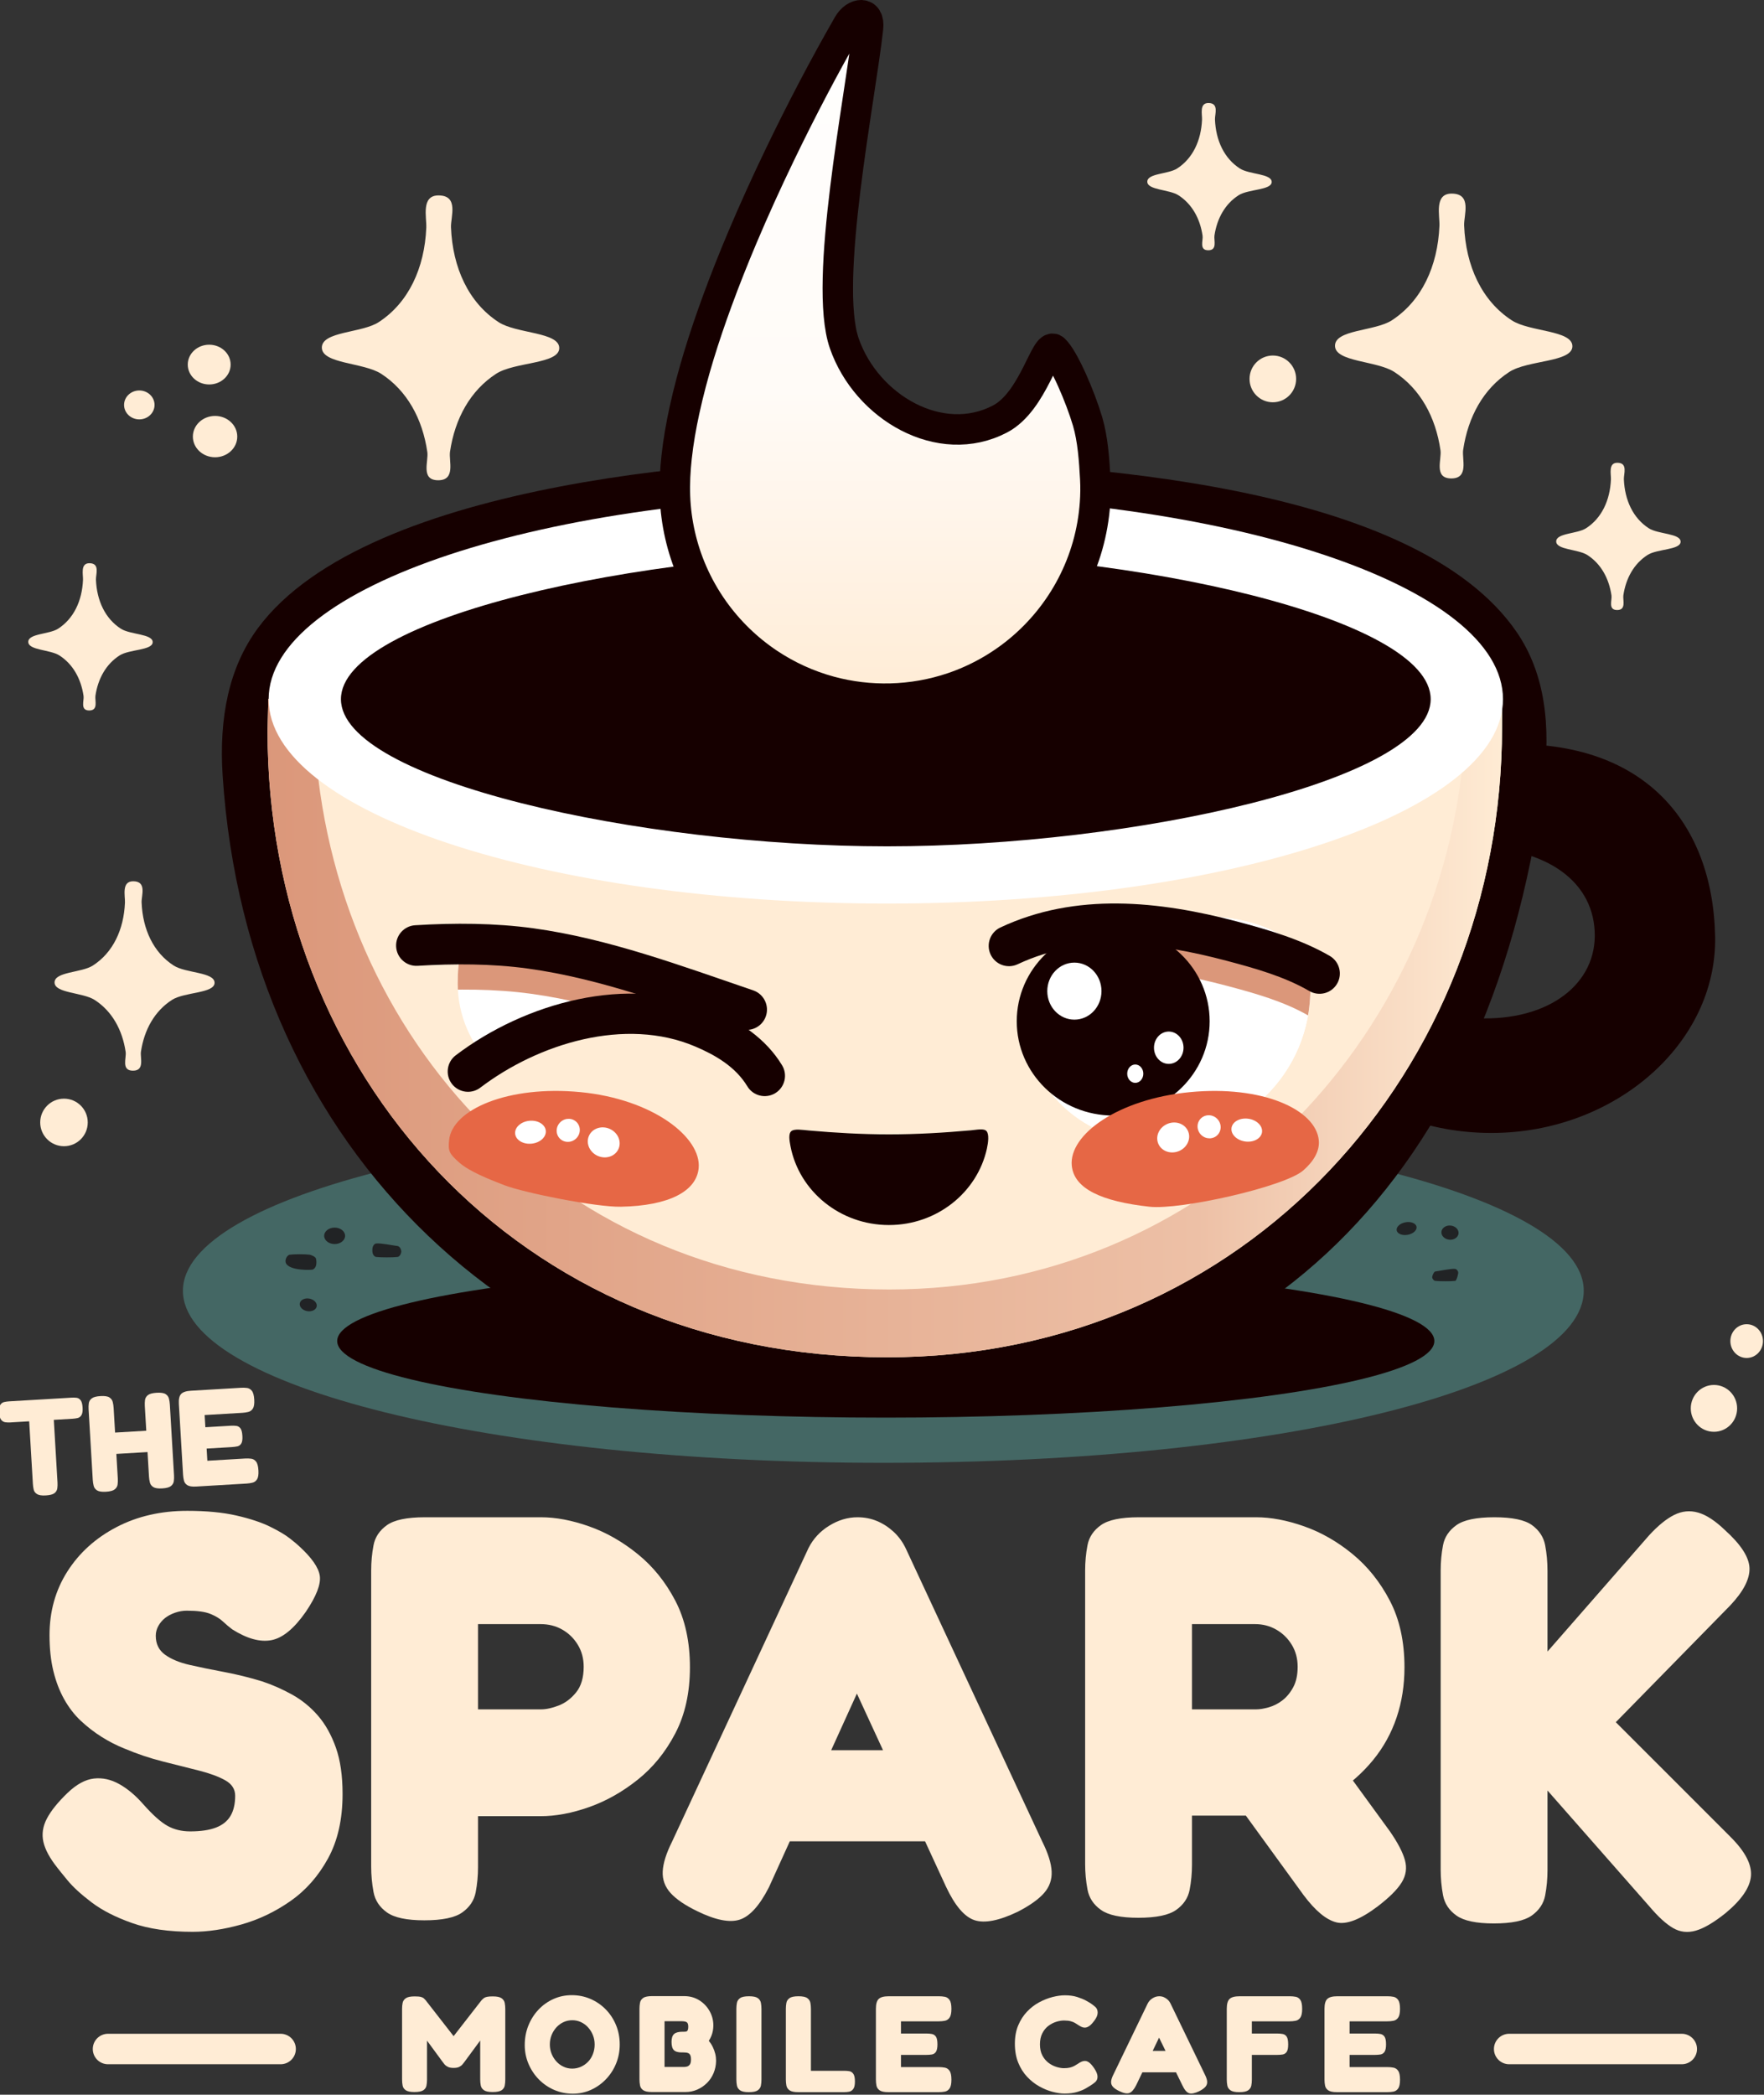 <?xml version="1.0" encoding="UTF-8" standalone="no"?>
<!DOCTYPE svg PUBLIC "-//W3C//DTD SVG 1.1//EN" "http://www.w3.org/Graphics/SVG/1.1/DTD/svg11.dtd">
<svg width="100%" height="100%" viewBox="0 0 695 825" version="1.1" xmlns="http://www.w3.org/2000/svg" xmlns:xlink="http://www.w3.org/1999/xlink" xml:space="preserve" xmlns:serif="http://www.serif.com/" style="fill-rule:evenodd;clip-rule:evenodd;stroke-linecap:round;stroke-linejoin:round;stroke-miterlimit:1.5;">
    <rect x="0" y="0" width="695" height="825" fill="#333333" stroke="none"/>
    <g transform="matrix(1,0,0,1,-163.997,-104.763)">
        <g>
            <g transform="matrix(1.287,0,0,2.478,-145.862,-957.627)">
                <path d="M511.176,606.521C629.518,606.521 725.596,618.778 725.596,633.874C725.596,648.971 634.646,661.227 511.176,661.227C390.454,661.227 296.757,648.971 296.757,633.874C296.757,618.778 392.835,606.521 511.176,606.521Z" style="fill:rgb(68,103,100);"/>
            </g>
            <path d="M288.472,600.396C288.252,599.738 286.686,599.022 285.999,598.923C284.281,598.678 279.88,598.678 278.161,598.923C277.474,599.022 276.936,599.748 276.688,600.396C274.898,605.087 285.281,605.061 286.999,604.815C287.686,604.717 288.252,604.001 288.472,603.342C288.718,602.606 288.718,601.133 288.472,600.396Z" style="fill:rgb(33,35,37);"/>
            <path d="M321.94,596.83C321.742,596.237 321.234,595.581 320.614,595.504C318.822,595.283 313.979,594.283 312.187,594.504C311.567,594.581 311.059,595.237 310.861,595.83C310.64,596.493 310.64,597.819 310.861,598.481C311.059,599.074 311.567,599.731 312.187,599.807C313.979,600.028 318.822,600.028 320.614,599.807C321.234,599.731 321.742,599.074 321.94,598.481C322.161,597.819 322.161,597.493 321.94,596.83Z" style="fill:rgb(33,35,37);"/>
            <path d="M738.497,605.699C738.322,605.172 737.87,604.586 737.319,604.521C735.649,604.324 731.15,605.324 729.481,605.521C728.929,605.586 728.106,607.467 728.303,608.056C728.478,608.583 728.929,609.169 729.481,609.234C731.15,609.431 735.649,609.431 737.319,609.234C737.87,609.169 738.694,606.288 738.497,605.699Z" style="fill:rgb(33,35,37);"/>
            <g transform="matrix(1.12,0,0,1.048,-35.995,-28.31)">
                <ellipse cx="296.279" cy="591.411" rx="3.682" ry="3.093" style="fill:rgb(33,35,37);"/>
            </g>
            <g transform="matrix(0.984,0.179,-0.179,0.984,115.058,-41.076)">
                <ellipse cx="285.673" cy="618.514" rx="3.388" ry="2.504" style="fill:rgb(33,35,37);"/>
            </g>
            <g transform="matrix(0.984,-0.18,0.18,0.984,-95.043,140.154)">
                <ellipse cx="719.023" cy="587.287" rx="3.977" ry="2.504" style="fill:rgb(33,35,37);"/>
            </g>
            <g transform="matrix(0.995,0.098,-0.098,0.995,61.279,-69.133)">
                <ellipse cx="735.52" cy="590.233" rx="3.388" ry="2.799" style="fill:rgb(33,35,37);"/>
            </g>
        </g>
        <g>
            <g transform="matrix(1.008,0,0,1.103,-2.283,-66.245)">
                <ellipse cx="511.176" cy="633.874" rx="214.419" ry="27.353" style="fill:rgb(22,0,0);"/>
            </g>
            <g transform="matrix(1.008,0,0,1.087,-2.421,-55.009)">
                <path d="M511.202,313.214C587.629,314.534 718.333,322.205 758.004,376.128C768.806,390.811 771.521,409.614 768.288,431.787C746.551,580.864 649.88,658.878 510.202,658.878C370.524,658.878 261.811,564.73 252.124,428.077C250.629,406.995 254.616,388.794 265.812,374.688C308.876,320.427 456.516,312.269 511.202,313.214Z" style="fill:rgb(22,0,0);"/>
            </g>
            <path d="M751.587,398.154C809.904,394.012 838.815,427.25 839.736,473.565C840.574,515.729 800.238,550.976 751.587,550.976C702.937,550.976 663.439,516.737 663.439,474.565C663.439,432.393 703.059,401.602 751.587,398.154ZM743.072,438.28C773.937,438.28 792.475,452.435 792.324,473.457C792.181,493.423 772.517,507.896 743.072,505.633C715.968,503.551 693.819,493.423 693.819,473.457C693.819,453.49 715.888,438.28 743.072,438.28Z" style="fill:rgb(22,0,0);"/>
        </g>
        <path d="M755.776,380.757C755.848,383.2 755.785,388.812 755.785,391.272C755.785,525.74 655.315,639.402 513.349,639.324C367.78,639.244 269.407,527.153 269.407,392.686C269.407,391.691 269.698,380.953 269.71,379.943C312.741,419.403 389.187,456.709 510.651,456.709C642.339,456.709 716.34,424.7 755.776,380.757Z" style="fill:rgb(255,236,213);"/>
        <g transform="matrix(6.16145e-17,-1.006,1.545,9.45792e-17,-350.913,1067.29)">
            <path d="M513.956,535.08C512.941,534.284 510.324,534.577 508.103,534.852C490.527,537.033 477.19,547.454 477.19,559.966C477.19,572.221 489.987,582.471 507.031,584.935C509.584,585.304 512.75,585.533 513.956,584.851C515.122,584.191 514.481,582.418 514.264,580.844C513.348,574.175 512.684,567.122 512.684,559.966C512.684,553.003 513.313,546.14 514.19,539.632C514.428,537.871 514.97,535.877 513.956,535.08Z" style="fill:rgb(22,0,0);"/>
        </g>
        <g>
            <g transform="matrix(1.015,0,0,1.259,-8.252,-144.903)">
                <path d="M565.849,511.659C565.849,484.865 677.784,470.041 678.35,506.895C678.772,534.389 651.156,555.168 617.665,555.442C589.107,555.676 565.849,537.518 565.849,511.659Z" style="fill:white;"/>
            </g>
            <g transform="matrix(1.015,0,0,1.259,-8.252,-144.903)">
                <path d="M565.849,511.659C565.849,484.865 677.784,470.041 678.35,506.895C678.772,534.389 651.156,555.168 617.665,555.442C589.107,555.676 565.849,537.518 565.849,511.659Z" style="fill:white;"/>
                <g>
                    <clipPath id="_clip1">
                        <path d="M565.849,511.659C565.849,484.865 677.784,470.041 678.35,506.895C678.772,534.389 651.156,555.168 617.665,555.442C589.107,555.676 565.849,537.518 565.849,511.659Z"/>
                    </clipPath>
                    <g clip-path="url(#_clip1)">
                        <g transform="matrix(0.985,0,0,0.794,8.131,130.952)">
                            <path d="M564.93,474.534C591.176,462.211 620.296,466.018 647.3,473.167C658.261,476.069 669.999,479.337 679.863,485.078C683.679,487.299 688.581,486.005 690.802,482.189C693.023,478.373 691.728,473.471 687.912,471.25C676.831,464.8 663.708,460.96 651.395,457.7C620.814,449.603 587.853,446.096 558.13,460.051C554.133,461.928 552.412,466.696 554.288,470.693C556.165,474.69 560.933,476.411 564.93,474.534Z" style="fill:rgb(219,151,122);"/>
                        </g>
                    </g>
                </g>
            </g>
            <g transform="matrix(1,0,0,1.037,2.357,-24.43)">
                <ellipse cx="600.231" cy="512.462" rx="38.003" ry="35.793" style="fill:rgb(22,0,0);"/>
            </g>
            <ellipse cx="587.296" cy="495.114" rx="10.679" ry="11.231" style="fill:white;"/>
            <g transform="matrix(0.545,0,0,0.567,304.399,236.674)">
                <ellipse cx="587.296" cy="495.114" rx="10.679" ry="11.231" style="fill:white;"/>
            </g>
            <g transform="matrix(0.297,0,0,0.322,436.855,368.2)">
                <ellipse cx="587.296" cy="495.114" rx="10.679" ry="11.231" style="fill:white;"/>
            </g>
            <g transform="matrix(1,0,0,1,0,10)">
                <path d="M564.93,474.534C591.176,462.211 620.296,466.018 647.3,473.167C658.261,476.069 669.999,479.337 679.863,485.078C683.679,487.299 688.581,486.005 690.802,482.189C693.023,478.373 691.728,473.471 687.912,471.25C676.831,464.8 663.708,460.96 651.395,457.7C620.814,449.603 587.853,446.096 558.13,460.051C554.133,461.928 552.412,466.696 554.288,470.693C556.165,474.69 560.933,476.411 564.93,474.534Z" style="fill:rgb(22,0,0);"/>
            </g>
        </g>
        <g id="Layer1">
            <path d="M357.907,524.603C349.491,516.108 344.336,504.694 344.336,492.151C344.336,482.043 345.696,476.116 351.759,469.2C352.696,469.824 353.732,470.333 354.852,470.701L443.742,492.916C444.111,493.037 444.483,493.141 444.854,493.227C444.661,501.424 442.266,509.112 438.208,515.78C428.972,512.288 417.874,510.251 405.942,510.251C386,510.251 368.389,515.94 357.907,524.603Z" style="fill:white;"/>
            <g>
                <clipPath id="_clip2">
                    <path d="M357.907,524.603C349.491,516.108 344.336,504.694 344.336,492.151C344.336,482.043 345.696,476.116 351.759,469.2C352.696,469.824 353.732,470.333 354.852,470.701L443.742,492.916C444.111,493.037 444.483,493.141 444.854,493.227C444.661,501.424 442.266,509.112 438.208,515.78C428.972,512.288 417.874,510.251 405.942,510.251C386,510.251 368.389,515.94 357.907,524.603Z"/>
                </clipPath>
                <g clip-path="url(#_clip2)">
                    <g transform="matrix(0.993,-0.122,0.122,0.993,-53.511,66.609)">
                        <path d="M328.017,471.782C342.338,472.651 357.126,474.48 371.016,478.16C398.875,485.54 425.208,499.391 451.028,511.892C455.002,513.816 459.79,512.152 461.715,508.178C463.639,504.204 461.974,499.415 458,497.491C431.269,484.55 403.955,470.334 375.114,462.693C360.211,458.745 344.351,456.744 328.987,455.811C324.579,455.544 320.784,458.904 320.517,463.312C320.249,467.719 323.61,471.514 328.017,471.782Z" style="fill:rgb(219,151,122);"/>
                    </g>
                </g>
            </g>
            <g transform="matrix(0.993,-0.122,0.122,0.993,-54.73,56.683)">
                <path d="M328.017,471.782C342.338,472.651 357.126,474.48 371.016,478.16C398.875,485.54 425.208,499.391 451.028,511.892C455.002,513.816 459.79,512.152 461.715,508.178C463.639,504.204 461.974,499.415 458,497.491C431.269,484.55 403.955,470.334 375.114,462.693C360.211,458.745 344.351,456.744 328.987,455.811C324.579,455.544 320.784,458.904 320.517,463.312C320.249,467.719 323.61,471.514 328.017,471.782Z" style="fill:rgb(22,0,0);"/>
            </g>
            <path d="M353.226,533.137C376.162,515.715 410.333,505.183 437.916,516.925C445.975,520.356 453.807,524.946 458.438,532.605C460.722,536.383 465.644,537.596 469.423,535.312C473.201,533.027 474.414,528.105 472.13,524.327C465.739,513.756 455.306,506.939 444.183,502.204C411.47,488.277 370.75,499.733 343.548,520.395C340.032,523.066 339.346,528.089 342.016,531.605C344.687,535.121 349.71,535.807 353.226,533.137Z" style="fill:rgb(22,0,0);"/>
        </g>
        <path d="M740.895,398.636C747.923,392.954 750.195,386.975 755.776,380.757C755.848,383.2 755.785,388.812 755.785,391.272C755.785,525.74 655.315,639.402 513.349,639.324C367.78,639.244 269.407,527.153 269.407,392.686C269.407,391.691 269.698,380.953 269.71,379.943C275.235,385.01 281.312,390.041 287.97,394.967C294.311,513.274 384.535,612.547 514.293,612.618C639.068,612.686 732.194,514.787 740.895,398.636Z" style="fill:url(#_Linear3);"/>
        <g transform="matrix(0.995,0.096,-0.1,1.046,58.45,-66.472)">
            <path d="M390.107,539.115C418.764,539.115 439.33,551.634 439.33,563.218C439.33,571.926 429.148,578.321 410.28,580.412C400.537,581.492 371.858,578.72 363.719,576.577C357.026,574.815 349.408,572.628 345.325,569.846C340.729,566.715 340.366,565.719 340.366,561.817C340.366,550.232 361.45,539.115 390.107,539.115Z" style="fill:rgb(230,103,69);"/>
        </g>
        <g transform="matrix(-0.995,0.096,0.1,1.046,967.074,-66.472)">
            <path d="M390.107,539.115C418.764,539.115 439.234,550.687 439.234,562.271C439.234,570.979 428.875,576.723 410.28,580.412C398.207,582.807 356.554,577.835 348.598,572.414C344.001,569.283 341.362,565.628 341.362,561.726C341.362,550.141 361.45,539.115 390.107,539.115Z" style="fill:rgb(230,103,69);"/>
        </g>
        <g transform="matrix(0.999,0.038,-0.038,0.999,20.738,-25.213)">
            <g transform="matrix(0.219,0.499,-0.519,0.228,755.537,148.737)">
                <ellipse cx="587.296" cy="495.114" rx="10.679" ry="11.231" style="fill:white;"/>
            </g>
            <g transform="matrix(-0.284,0.308,-0.303,-0.279,957.988,507.193)">
                <ellipse cx="587.296" cy="495.114" rx="10.679" ry="11.231" style="fill:white;"/>
            </g>
            <g transform="matrix(-0.007,-0.425,0.539,0.019,393.297,790.878)">
                <ellipse cx="587.296" cy="495.114" rx="10.679" ry="11.231" style="fill:white;"/>
            </g>
        </g>
        <g transform="matrix(-1,0,0,1,1029.05,0)">
            <g transform="matrix(0.219,0.499,-0.519,0.228,755.537,148.737)">
                <ellipse cx="587.296" cy="495.114" rx="10.679" ry="11.231" style="fill:white;"/>
            </g>
            <g transform="matrix(-0.284,0.308,-0.303,-0.279,957.988,507.193)">
                <ellipse cx="587.296" cy="495.114" rx="10.679" ry="11.231" style="fill:white;"/>
            </g>
            <g transform="matrix(-0.007,-0.425,0.539,0.019,393.297,790.878)">
                <ellipse cx="587.296" cy="495.114" rx="10.679" ry="11.231" style="fill:white;"/>
            </g>
        </g>
        <g transform="matrix(0.986,0,0,0.984,10.883,8.573)">
            <path d="M509.752,295.782C646.701,295.782 755.856,332.441 755.856,377.594C755.856,422.748 646.701,459.406 509.752,459.406C372.804,459.406 262.634,422.748 262.634,377.594C262.634,332.441 372.804,295.782 509.752,295.782ZM509.752,318.69C608.355,318.69 726.967,345.084 726.967,377.594C726.967,410.105 608.355,436.499 509.752,436.499C411.149,436.499 291.523,410.105 291.523,377.594C291.523,345.084 411.149,318.69 509.752,318.69Z" style="fill:white;"/>
        </g>
        <g>
            <path d="M336.754,181.729C344.919,181.729 341.52,190.229 341.682,194.294C342.315,210.242 348.63,223.969 360.46,231.652C367.507,236.228 384.338,235.486 384.338,241.846C384.338,248.207 366.78,247.225 359.46,251.978C349.313,258.568 343.224,269.604 341.296,282.674C340.764,286.282 343.649,293.912 336.639,293.912C329.629,293.912 332.88,286.401 332.366,282.845C330.467,269.7 324.368,258.597 314.177,251.978C307.267,247.491 290.802,248.096 290.802,241.663C290.802,235.231 306.541,235.962 313.177,231.652C324.972,223.992 331.285,210.324 331.95,194.436C332.122,190.327 329.818,181.729 336.754,181.729Z" style="fill:rgb(255,236,213);"/>
            <g transform="matrix(1,0,0,1,399.17,-0.719)">
                <path d="M336.754,181.729C344.919,181.729 341.52,190.229 341.682,194.294C342.315,210.242 348.63,223.969 360.46,231.652C367.507,236.228 384.338,235.486 384.338,241.846C384.338,248.207 366.78,247.225 359.46,251.978C349.313,258.568 343.224,269.604 341.296,282.674C340.764,286.282 343.649,293.912 336.639,293.912C329.629,293.912 332.88,286.401 332.366,282.845C330.467,269.7 324.368,258.597 314.177,251.978C307.267,247.491 290.802,248.096 290.802,241.663C290.802,235.231 306.541,235.962 313.177,231.652C324.972,223.992 331.285,210.324 331.95,194.436C332.122,190.327 329.818,181.729 336.754,181.729Z" style="fill:rgb(255,236,213);"/>
            </g>
            <g transform="matrix(0.524,0,0,0.517,624.748,193.07)">
                <path d="M336.754,181.729C344.919,181.729 341.52,190.229 341.682,194.294C342.315,210.242 348.63,223.969 360.46,231.652C367.507,236.228 384.338,235.486 384.338,241.846C384.338,248.207 366.78,247.225 359.46,251.978C349.313,258.568 343.224,269.604 341.296,282.674C340.764,286.282 343.649,293.912 336.639,293.912C329.629,293.912 332.88,286.401 332.366,282.845C330.467,269.7 324.368,258.597 314.177,251.978C307.267,247.491 290.802,248.096 290.802,241.663C290.802,235.231 306.541,235.962 313.177,231.652C324.972,223.992 331.285,210.324 331.95,194.436C332.122,190.327 329.818,181.729 336.754,181.729Z" style="fill:rgb(255,236,213);"/>
            </g>
            <g transform="matrix(0.524,0,0,0.517,463.642,51.383)">
                <path d="M336.754,181.729C344.919,181.729 341.52,190.229 341.682,194.294C342.315,210.242 348.63,223.969 360.46,231.652C367.507,236.228 384.338,235.486 384.338,241.846C384.338,248.207 366.78,247.225 359.46,251.978C349.313,258.568 343.224,269.604 341.296,282.674C340.764,286.282 343.649,293.912 336.639,293.912C329.629,293.912 332.88,286.401 332.366,282.845C330.467,269.7 324.368,258.597 314.177,251.978C307.267,247.491 290.802,248.096 290.802,241.663C290.802,235.231 306.541,235.962 313.177,231.652C324.972,223.992 331.285,210.324 331.95,194.436C332.122,190.327 329.818,181.729 336.754,181.729Z" style="fill:rgb(255,236,213);"/>
            </g>
            <g transform="matrix(0.524,0,0,0.517,22.757,232.628)">
                <path d="M336.754,181.729C344.919,181.729 341.52,190.229 341.682,194.294C342.315,210.242 348.63,223.969 360.46,231.652C367.507,236.228 384.338,235.486 384.338,241.846C384.338,248.207 366.78,247.225 359.46,251.978C349.313,258.568 343.224,269.604 341.296,282.674C340.764,286.282 343.649,293.912 336.639,293.912C329.629,293.912 332.88,286.401 332.366,282.845C330.467,269.7 324.368,258.597 314.177,251.978C307.267,247.491 290.802,248.096 290.802,241.663C290.802,235.231 306.541,235.962 313.177,231.652C324.972,223.992 331.285,210.324 331.95,194.436C332.122,190.327 329.818,181.729 336.754,181.729Z" style="fill:rgb(255,236,213);"/>
            </g>
            <g transform="matrix(0.674,0,0,0.665,-10.508,330.996)">
                <path d="M336.754,181.729C344.919,181.729 341.52,190.229 341.682,194.294C342.315,210.242 348.63,223.969 360.46,231.652C367.507,236.228 384.338,235.486 384.338,241.846C384.338,248.207 366.78,247.225 359.46,251.978C349.313,258.568 343.224,269.604 341.296,282.674C340.764,286.282 343.649,293.912 336.639,293.912C329.629,293.912 332.88,286.401 332.366,282.845C330.467,269.7 324.368,258.597 314.177,251.978C307.267,247.491 290.802,248.096 290.802,241.663C290.802,235.231 306.541,235.962 313.177,231.652C324.972,223.992 331.285,210.324 331.95,194.436C332.122,190.327 329.818,181.729 336.754,181.729Z" style="fill:rgb(255,236,213);"/>
            </g>
            <circle cx="189.205" cy="546.829" r="9.365" style="fill:rgb(255,236,213);"/>
            <g transform="matrix(0.902,0,0,0.836,75.757,-208.794)">
                <circle cx="189.205" cy="546.829" r="9.365" style="fill:rgb(255,236,213);"/>
            </g>
            <g transform="matrix(0.934,0,0,0.869,72.013,-198.481)">
                <circle cx="189.205" cy="546.829" r="9.365" style="fill:rgb(255,236,213);"/>
            </g>
            <g transform="matrix(0.641,0,0,0.608,97.602,-68.231)">
                <circle cx="189.205" cy="546.829" r="9.365" style="fill:rgb(255,236,213);"/>
            </g>
            <g transform="matrix(0.98,0,0,0.983,480.06,-283.539)">
                <circle cx="189.205" cy="546.829" r="9.365" style="fill:rgb(255,236,213);"/>
            </g>
            <g transform="matrix(0.975,0,0,0.985,654.803,120.817)">
                <circle cx="189.205" cy="546.829" r="9.365" style="fill:rgb(255,236,213);"/>
            </g>
            <g transform="matrix(0.686,0,0,0.71,722.373,244.696)">
                <circle cx="189.205" cy="546.829" r="9.365" style="fill:rgb(255,236,213);"/>
            </g>
        </g>
        <g transform="matrix(1,0,0,1,0.748,-16.463)">
            <path d="M591.743,287.181C588.945,277.725 582.49,262.523 578.583,258.862C575.221,255.71 570.544,279.247 557.303,286.211C533.729,298.61 504.62,281.611 495.884,256.449C487.494,232.281 502.243,159.716 505.244,132.237C505.992,125.392 500.147,126.163 497.418,130.925C487.847,147.623 478.913,164.695 470.557,182.032C465.358,192.817 460.393,203.718 455.734,214.748C452.261,222.969 448.958,231.264 445.887,239.644C440.699,253.797 436.097,268.222 432.891,282.963C431.57,289.032 430.494,295.162 429.824,301.339C429.27,306.445 428.986,311.593 429.181,316.729C429.574,327.038 431.899,337.249 436.037,346.701C438.314,351.902 441.129,356.865 444.42,361.491C450.289,369.742 457.666,376.903 466.089,382.522C473.501,387.466 481.707,391.204 490.307,393.534C498.059,395.633 506.11,396.583 514.138,396.379C522.44,396.169 530.703,394.713 538.57,392.049C548.075,388.829 556.967,383.859 564.706,377.471C573.294,370.382 580.437,361.57 585.576,351.69C588.144,346.754 590.211,341.558 591.733,336.205C593.293,330.716 594.278,325.066 594.676,319.374C594.897,316.21 594.951,313.03 594.776,309.862C594.37,302.504 593.83,294.234 591.743,287.181Z" style="fill:url(#_Linear4);stroke:rgb(22,0,0);stroke-width:12px;"/>
        </g>
    </g>
    <g transform="matrix(1,0,0,1,-163.997,-104.763)">
        <g transform="matrix(1,0,0,1,0,10)">
            <g transform="matrix(5.588,0,-1.00057e-16,0.665,-815.581,410.308)">
                <path d="M204.519,764.497C204.236,764.497 204.033,764.146 203.91,763.442C203.788,762.739 203.714,761.82 203.688,760.683C203.662,759.547 203.649,758.33 203.649,757.032L203.649,715.16C203.649,713.97 203.662,712.821 203.688,711.712C203.714,710.603 203.788,709.683 203.91,708.953C204.033,708.222 204.242,707.857 204.538,707.857C204.738,707.857 204.885,707.965 204.978,708.182C205.071,708.398 205.139,708.669 205.181,708.993C205.223,709.318 205.266,709.697 205.311,710.129L207.312,731.714L207.254,731.714L209.245,710.21C209.309,709.615 209.369,709.156 209.423,708.831C209.478,708.506 209.552,708.263 209.646,708.101C209.739,707.938 209.873,707.857 210.047,707.857C210.337,707.857 210.543,708.222 210.665,708.953C210.788,709.683 210.862,710.616 210.887,711.752C210.913,712.888 210.926,714.078 210.926,715.323L210.926,757.194C210.926,758.384 210.913,759.547 210.887,760.683C210.862,761.82 210.788,762.739 210.665,763.442C210.543,764.146 210.333,764.497 210.037,764.497C209.747,764.497 209.541,764.132 209.419,763.402C209.296,762.672 209.222,761.725 209.196,760.562C209.17,759.399 209.158,758.222 209.158,757.032L209.158,733.986L208.027,746.889C208.001,747.159 207.963,747.565 207.911,748.106C207.859,748.647 207.785,749.134 207.689,749.566C207.592,749.999 207.457,750.216 207.283,750.216C207.109,750.216 206.972,749.999 206.872,749.566C206.772,749.134 206.697,748.66 206.645,748.146C206.593,747.632 206.555,747.213 206.529,746.889L205.408,734.067L205.408,757.194C205.408,758.384 205.395,759.547 205.369,760.683C205.344,761.82 205.27,762.739 205.147,763.442C205.025,764.146 204.815,764.497 204.519,764.497Z" style="fill:rgb(255,236,213);fill-rule:nonzero;"/>
                <path d="M215.69,765.471C215.22,765.471 214.78,764.727 214.371,763.24C213.962,761.752 213.603,759.683 213.294,757.032C212.984,754.381 212.741,751.311 212.564,747.822C212.387,744.332 212.298,740.613 212.298,736.664C212.298,732.553 212.384,728.712 212.554,725.141C212.725,721.571 212.962,718.433 213.265,715.728C213.567,713.024 213.92,710.914 214.323,709.399C214.726,707.884 215.156,707.127 215.613,707.127C216.083,707.127 216.523,707.871 216.932,709.358C217.341,710.846 217.7,712.915 218.01,715.566C218.319,718.217 218.56,721.314 218.734,724.857C218.908,728.401 218.995,732.228 218.995,736.34C218.995,740.343 218.91,744.103 218.739,747.619C218.568,751.135 218.33,754.232 218.024,756.91C217.718,759.588 217.367,761.684 216.971,763.199C216.575,764.714 216.148,765.471 215.69,765.471ZM215.642,750.621C215.861,750.621 216.067,750.256 216.26,749.526C216.454,748.796 216.623,747.795 216.768,746.523C216.913,745.252 217.026,743.737 217.106,741.979C217.187,740.221 217.227,738.341 217.227,736.34C217.227,734.338 217.185,732.472 217.101,730.74C217.017,729.009 216.903,727.481 216.758,726.156C216.613,724.83 216.446,723.802 216.256,723.072C216.066,722.342 215.864,721.977 215.652,721.977C215.433,721.977 215.228,722.342 215.038,723.072C214.848,723.802 214.68,724.83 214.535,726.156C214.391,727.481 214.276,729.009 214.192,730.74C214.109,732.472 214.067,734.338 214.067,736.34C214.067,738.287 214.109,740.126 214.192,741.858C214.276,743.589 214.391,745.117 214.535,746.442C214.68,747.768 214.848,748.796 215.038,749.526C215.228,750.256 215.429,750.621 215.642,750.621Z" style="fill:rgb(255,236,213);fill-rule:nonzero;"/>
                <path d="M221.266,764.497C220.976,764.497 220.77,764.132 220.648,763.402C220.525,762.672 220.451,761.725 220.426,760.562C220.4,759.399 220.387,758.195 220.387,756.951L220.387,715.079C220.387,713.889 220.4,712.726 220.426,711.59C220.451,710.454 220.525,709.521 220.648,708.79C220.77,708.06 220.98,707.695 221.276,707.695L223.537,707.695C223.93,707.695 224.281,708.493 224.591,710.089C224.9,711.685 225.145,713.808 225.325,716.459C225.505,719.109 225.596,721.977 225.596,725.06C225.596,726.088 225.584,727.129 225.562,728.184C225.539,729.239 225.504,730.267 225.456,731.268C225.407,732.269 225.348,733.229 225.277,734.149C225.386,735.285 225.48,736.515 225.557,737.841C225.634,739.166 225.692,740.519 225.731,741.898C225.77,743.278 225.789,744.671 225.789,746.077C225.782,748.674 225.723,751.095 225.61,753.34C225.497,755.585 225.341,757.532 225.141,759.182C224.942,760.832 224.713,762.131 224.455,763.077C224.198,764.024 223.924,764.497 223.634,764.497L221.266,764.497ZM222.155,749.648L223.537,749.648C223.582,749.648 223.644,749.58 223.721,749.445C223.798,749.309 223.867,748.931 223.929,748.309C223.99,747.687 224.02,746.645 224.02,745.185C224.02,744.427 224.012,743.792 223.996,743.278C223.98,742.764 223.956,742.358 223.924,742.06C223.892,741.763 223.855,741.546 223.813,741.411C223.771,741.276 223.722,741.181 223.668,741.127C223.613,741.073 223.553,741.046 223.489,741.046L223.363,741.046C223.106,741.046 222.922,740.586 222.812,739.667C222.703,738.747 222.648,737.124 222.648,734.798C222.648,732.58 222.708,731.024 222.827,730.132C222.946,729.239 223.141,728.793 223.412,728.793L223.528,728.793C223.579,728.793 223.624,728.766 223.663,728.712C223.702,728.658 223.732,728.522 223.755,728.306C223.777,728.09 223.795,727.779 223.808,727.373C223.821,726.967 223.827,726.413 223.827,725.709C223.827,724.465 223.793,723.627 223.726,723.194C223.658,722.761 223.524,722.545 223.325,722.545L222.155,722.545L222.155,749.648Z" style="fill:rgb(255,236,213);fill-rule:nonzero;"/>
                <path d="M228.099,764.578C227.809,764.578 227.602,764.213 227.48,763.483C227.358,762.753 227.284,761.806 227.258,760.643C227.232,759.48 227.219,758.303 227.219,757.113L227.219,715.16C227.219,713.97 227.232,712.807 227.258,711.671C227.284,710.535 227.358,709.602 227.48,708.872C227.602,708.141 227.812,707.776 228.108,707.776C228.405,707.776 228.612,708.141 228.732,708.872C228.851,709.602 228.923,710.535 228.949,711.671C228.975,712.807 228.988,713.997 228.988,715.242L228.988,757.194C228.988,758.384 228.975,759.547 228.949,760.683C228.923,761.82 228.849,762.753 228.727,763.483C228.604,764.213 228.395,764.578 228.099,764.578Z" style="fill:rgb(255,236,213);fill-rule:nonzero;"/>
                <path d="M231.587,764.578C231.297,764.578 231.091,764.213 230.969,763.483C230.846,762.753 230.772,761.806 230.746,760.643C230.721,759.48 230.708,758.303 230.708,757.113L230.708,715.16C230.708,713.97 230.721,712.807 230.746,711.671C230.772,710.535 230.846,709.602 230.969,708.872C231.091,708.141 231.3,707.776 231.597,707.776C231.893,707.776 232.101,708.141 232.22,708.872C232.339,709.602 232.412,710.535 232.438,711.671C232.463,712.807 232.476,713.997 232.476,715.242L232.476,751.92L234.834,751.92C234.957,751.92 235.074,752.001 235.187,752.163C235.3,752.325 235.393,752.853 235.467,753.745C235.541,754.638 235.578,756.139 235.578,758.249C235.578,760.305 235.54,761.779 235.462,762.672C235.385,763.564 235.29,764.105 235.177,764.294C235.064,764.484 234.947,764.578 234.824,764.578L231.587,764.578Z" style="fill:rgb(255,236,213);fill-rule:nonzero;"/>
                <path d="M237.936,764.578C237.646,764.578 237.44,764.213 237.318,763.483C237.195,762.753 237.121,761.806 237.095,760.643C237.07,759.48 237.057,758.303 237.057,757.113L237.057,715.16C237.057,712.347 237.123,710.413 237.255,709.358C237.387,708.304 237.624,707.776 237.965,707.776L241.502,707.776C241.65,707.776 241.79,707.884 241.923,708.101C242.055,708.317 242.164,708.939 242.251,709.967C242.338,710.995 242.382,712.753 242.382,715.242C242.382,717.676 242.338,719.407 242.251,720.435C242.164,721.463 242.053,722.085 241.918,722.301C241.782,722.518 241.641,722.626 241.492,722.626L238.825,722.626L238.825,729.848L240.613,729.848C240.761,729.848 240.893,729.943 241.009,730.132C241.125,730.321 241.219,730.849 241.29,731.714C241.36,732.58 241.396,734.095 241.396,736.258C241.396,738.314 241.36,739.788 241.29,740.681C241.219,741.574 241.122,742.101 241,742.263C240.877,742.426 240.742,742.507 240.594,742.507L238.825,742.507L238.825,749.729L241.502,749.729C241.65,749.729 241.79,749.837 241.923,750.053C242.055,750.27 242.164,750.892 242.251,751.92C242.338,752.948 242.382,754.706 242.382,757.194C242.382,759.629 242.338,761.36 242.251,762.388C242.164,763.415 242.053,764.038 241.918,764.254C241.782,764.47 241.641,764.578 241.492,764.578L237.936,764.578Z" style="fill:rgb(255,236,213);fill-rule:nonzero;"/>
                <path d="M250.354,765.39C250.103,765.39 249.823,765.052 249.513,764.376C249.204,763.699 248.893,762.631 248.581,761.17C248.268,759.71 247.982,757.816 247.721,755.49C247.46,753.164 247.25,750.378 247.093,747.132C246.935,743.886 246.856,740.126 246.856,735.853C246.856,731.741 246.935,728.117 247.093,724.979C247.25,721.841 247.458,719.137 247.716,716.864C247.974,714.592 248.259,712.753 248.571,711.346C248.884,709.94 249.198,708.899 249.513,708.222C249.829,707.546 250.119,707.208 250.383,707.208C250.712,707.208 251.002,707.546 251.253,708.222C251.504,708.899 251.709,709.602 251.867,710.332C252.024,711.062 252.123,711.536 252.161,711.752C252.29,712.455 252.411,713.226 252.524,714.065C252.636,714.903 252.693,716.026 252.693,717.432C252.693,718.136 252.675,718.866 252.64,719.623C252.604,720.381 252.551,721.165 252.48,721.977C252.351,723.491 252.231,724.6 252.118,725.304C252.005,726.007 251.894,726.359 251.784,726.359C251.701,726.359 251.62,726.196 251.543,725.872C251.465,725.547 251.372,725.087 251.263,724.492C251.217,724.222 251.159,723.911 251.089,723.559C251.018,723.207 250.921,722.883 250.799,722.585C250.676,722.288 250.515,722.139 250.315,722.139C250.148,722.139 249.966,722.396 249.769,722.91C249.573,723.424 249.388,724.235 249.214,725.344C249.04,726.453 248.898,727.914 248.789,729.726C248.679,731.538 248.624,733.716 248.624,736.258C248.624,738.855 248.681,741.046 248.793,742.831C248.906,744.616 249.05,746.064 249.223,747.173C249.397,748.282 249.583,749.093 249.779,749.607C249.976,750.121 250.154,750.378 250.315,750.378C250.483,750.378 250.625,750.256 250.741,750.013C250.857,749.769 250.961,749.431 251.055,748.998C251.148,748.566 251.234,748.133 251.311,747.7C251.382,747.267 251.459,746.889 251.543,746.564C251.627,746.239 251.71,746.077 251.794,746.077C251.904,746.077 252.013,746.456 252.123,747.213C252.232,747.971 252.348,749.134 252.47,750.702C252.541,751.622 252.595,752.474 252.63,753.259C252.665,754.043 252.683,754.76 252.683,755.409C252.683,756.761 252.627,757.843 252.514,758.655C252.401,759.466 252.28,760.197 252.152,760.846C252.106,761.062 252.01,761.549 251.862,762.306C251.713,763.064 251.514,763.767 251.263,764.416C251.011,765.065 250.708,765.39 250.354,765.39Z" style="fill:rgb(255,236,213);fill-rule:nonzero;"/>
                <path d="M260.259,754.273C260.356,755.896 260.408,757.275 260.414,758.411C260.421,759.547 260.379,760.548 260.288,761.414C260.198,762.279 260.053,763.145 259.854,764.01C259.544,765.255 259.306,765.647 259.138,765.187C258.971,764.727 258.813,763.172 258.665,760.521L257.022,732.282L255.399,760.602C255.244,763.145 255.083,764.646 254.915,765.106C254.748,765.566 254.513,765.174 254.21,763.929C254.01,763.118 253.864,762.279 253.77,761.414C253.677,760.548 253.633,759.547 253.64,758.411C253.646,757.275 253.698,755.896 253.794,754.273L256.22,712.077C256.297,710.778 256.412,709.737 256.563,708.953C256.714,708.168 256.871,707.776 257.032,707.776C257.148,707.776 257.256,707.952 257.356,708.304C257.455,708.655 257.547,709.156 257.631,709.805C257.715,710.454 257.782,711.238 257.834,712.158L260.259,754.273ZM255.495,752.812L256.23,740.153L257.824,740.153L258.559,752.812L255.495,752.812Z" style="fill:rgb(255,236,213);fill-rule:nonzero;"/>
                <path d="M262.675,764.578C262.385,764.578 262.179,764.213 262.057,763.483C261.935,762.753 261.86,761.806 261.835,760.643C261.809,759.48 261.796,758.303 261.796,757.113L261.796,715.16C261.796,712.347 261.862,710.413 261.994,709.358C262.126,708.304 262.363,707.776 262.704,707.776L266.241,707.776C266.389,707.776 266.53,707.884 266.662,708.101C266.794,708.317 266.902,708.939 266.985,709.967C267.069,710.995 267.111,712.753 267.111,715.242C267.111,717.676 267.068,719.407 266.981,720.435C266.894,721.463 266.782,722.085 266.647,722.301C266.512,722.518 266.37,722.626 266.222,722.626L263.564,722.626L263.564,729.848L265.343,729.848C265.491,729.848 265.624,729.943 265.744,730.132C265.863,730.321 265.956,730.862 266.024,731.755C266.092,732.647 266.125,734.176 266.125,736.34C266.125,738.395 266.09,739.856 266.019,740.721C265.948,741.587 265.853,742.101 265.734,742.263C265.615,742.426 265.481,742.507 265.333,742.507L263.564,742.507L263.564,757.194C263.564,758.384 263.552,759.547 263.526,760.683C263.5,761.82 263.426,762.753 263.304,763.483C263.181,764.213 262.972,764.578 262.675,764.578Z" style="fill:rgb(255,236,213);fill-rule:nonzero;"/>
                <path d="M269.566,764.578C269.276,764.578 269.07,764.213 268.947,763.483C268.825,762.753 268.751,761.806 268.725,760.643C268.699,759.48 268.686,758.303 268.686,757.113L268.686,715.16C268.686,712.347 268.752,710.413 268.884,709.358C269.016,708.304 269.253,707.776 269.595,707.776L273.132,707.776C273.28,707.776 273.42,707.884 273.552,708.101C273.684,708.317 273.794,708.939 273.881,709.967C273.967,710.995 274.011,712.753 274.011,715.242C274.011,717.676 273.967,719.407 273.881,720.435C273.794,721.463 273.682,722.085 273.547,722.301C273.412,722.518 273.27,722.626 273.122,722.626L270.455,722.626L270.455,729.848L272.242,729.848C272.391,729.848 272.523,729.943 272.639,730.132C272.755,730.321 272.848,730.849 272.919,731.714C272.99,732.58 273.025,734.095 273.025,736.258C273.025,738.314 272.99,739.788 272.919,740.681C272.848,741.574 272.751,742.101 272.629,742.263C272.507,742.426 272.371,742.507 272.223,742.507L270.455,742.507L270.455,749.729L273.132,749.729C273.28,749.729 273.42,749.837 273.552,750.053C273.684,750.27 273.794,750.892 273.881,751.92C273.967,752.948 274.011,754.706 274.011,757.194C274.011,759.629 273.967,761.36 273.881,762.388C273.794,763.415 273.682,764.038 273.547,764.254C273.412,764.47 273.27,764.578 273.122,764.578L269.566,764.578Z" style="fill:rgb(255,236,213);fill-rule:nonzero;"/>
            </g>
            <g transform="matrix(0.978,0,0,0.535,-9.527,413.376)">
                <path d="M296.615,912.855C296.615,906.663 293.865,901.637 290.479,901.637L220.939,901.637C217.552,901.637 214.803,906.663 214.803,912.855C214.803,919.046 217.552,924.072 220.939,924.072L290.479,924.072C293.865,924.072 296.615,919.046 296.615,912.855Z" style="fill:rgb(255,236,213);"/>
            </g>
            <g transform="matrix(0.978,0,0,0.535,542.516,413.376)">
                <path d="M296.615,912.855C296.615,906.663 293.865,901.637 290.479,901.637L220.939,901.637C217.552,901.637 214.803,906.663 214.803,912.855C214.803,919.046 217.552,924.072 220.939,924.072L290.479,924.072C293.865,924.072 296.615,919.046 296.615,912.855Z" style="fill:rgb(255,236,213);"/>
            </g>
        </g>
        <g>
            <g transform="matrix(0.998,-0.059,0.059,0.998,-53.832,-37.947)">
                <path d="M204.743,706.663C205.427,706.663 206.075,706.717 206.687,706.825C207.299,706.933 207.812,707.275 208.226,707.851C208.64,708.427 208.847,709.417 208.847,710.821C208.847,712.189 208.64,713.17 208.226,713.764C207.812,714.358 207.29,714.709 206.66,714.817C206.03,714.925 205.373,714.979 204.689,714.979L197.237,714.979L197.237,739.711C197.237,740.503 197.165,741.268 197.021,742.006C196.877,742.744 196.472,743.347 195.806,743.815C195.14,744.283 193.979,744.517 192.323,744.517C190.739,744.517 189.605,744.274 188.921,743.788C188.237,743.302 187.832,742.69 187.706,741.952C187.58,741.214 187.517,740.449 187.517,739.657L187.517,714.979L180.011,714.979C179.363,714.979 178.724,714.916 178.094,714.79C177.464,714.664 176.942,714.313 176.528,713.737C176.114,713.161 175.907,712.171 175.907,710.767C175.907,709.399 176.114,708.427 176.528,707.851C176.942,707.275 177.473,706.933 178.121,706.825C178.769,706.717 179.417,706.663 180.065,706.663L204.743,706.663Z" style="fill:rgb(255,236,213);fill-rule:nonzero;"/>
                <path d="M238.277,744.463C236.657,744.463 235.505,744.22 234.821,743.734C234.137,743.248 233.723,742.618 233.579,741.844C233.435,741.07 233.363,740.287 233.363,739.495L233.363,711.631C233.363,710.839 233.435,710.065 233.579,709.309C233.723,708.553 234.137,707.932 234.821,707.446C235.505,706.96 236.675,706.717 238.331,706.717C239.987,706.717 241.148,706.96 241.814,707.446C242.48,707.932 242.885,708.553 243.029,709.309C243.173,710.065 243.245,710.857 243.245,711.685L243.245,739.549C243.245,740.341 243.173,741.115 243.029,741.871C242.885,742.627 242.471,743.248 241.787,743.734C241.103,744.22 239.933,744.463 238.277,744.463ZM216.083,744.463C214.463,744.463 213.311,744.22 212.627,743.734C211.943,743.248 211.529,742.618 211.385,741.844C211.241,741.07 211.169,740.287 211.169,739.495L211.169,711.631C211.169,710.839 211.241,710.065 211.385,709.309C211.529,708.553 211.943,707.932 212.627,707.446C213.311,706.96 214.481,706.717 216.137,706.717C217.793,706.717 218.954,706.96 219.62,707.446C220.286,707.932 220.691,708.553 220.835,709.309C220.979,710.065 221.051,710.857 221.051,711.685L221.051,739.549C221.051,740.341 220.979,741.115 220.835,741.871C220.691,742.627 220.277,743.248 219.593,743.734C218.909,744.22 217.739,744.463 216.083,744.463ZM220.187,729.829L220.187,721.405L234.227,721.405L234.227,729.829L220.187,729.829Z" style="fill:rgb(255,236,213);fill-rule:nonzero;"/>
                <path d="M251.723,744.517C250.103,744.517 248.951,744.274 248.267,743.788C247.583,743.302 247.169,742.672 247.025,741.898C246.881,741.124 246.809,740.341 246.809,739.549L246.809,711.631C246.809,709.759 247.178,708.472 247.916,707.77C248.654,707.068 249.977,706.717 251.885,706.717L271.649,706.717C272.477,706.717 273.26,706.789 273.998,706.933C274.736,707.077 275.348,707.491 275.834,708.175C276.32,708.859 276.563,710.029 276.563,711.685C276.563,713.305 276.32,714.457 275.834,715.141C275.348,715.825 274.727,716.239 273.971,716.383C273.215,716.527 272.423,716.599 271.595,716.599L256.691,716.599L256.691,721.405L266.681,721.405C267.509,721.405 268.247,721.468 268.895,721.594C269.543,721.72 270.065,722.071 270.461,722.647C270.857,723.223 271.055,724.231 271.055,725.671C271.055,727.039 270.857,728.02 270.461,728.614C270.065,729.208 269.525,729.559 268.841,729.667C268.157,729.775 267.401,729.829 266.573,729.829L256.691,729.829L256.691,734.635L271.649,734.635C272.477,734.635 273.26,734.707 273.998,734.851C274.736,734.995 275.348,735.409 275.834,736.093C276.32,736.777 276.563,737.947 276.563,739.603C276.563,741.223 276.32,742.375 275.834,743.059C275.348,743.743 274.727,744.157 273.971,744.301C273.215,744.445 272.423,744.517 271.595,744.517L251.723,744.517Z" style="fill:rgb(255,236,213);fill-rule:nonzero;"/>
            </g>
            <g transform="matrix(5.588,0,-1.00057e-16,2.615,-815.581,-1149.2)">
                <path d="M188.876,770.477C187.202,770.477 185.782,770.038 184.616,769.158C183.45,768.279 182.496,767.238 181.755,766.036C181.014,764.835 180.452,763.735 180.068,762.739C179.684,761.742 179.45,761.126 179.368,760.892C178.819,759.426 178.483,758.107 178.36,756.935C178.236,755.762 178.318,754.59 178.607,753.417C178.895,752.245 179.382,750.955 180.068,749.548C180.699,748.258 181.316,747.54 181.92,747.393C182.524,747.247 183.121,747.525 183.71,748.229C184.3,748.932 184.87,749.958 185.419,751.307C186.077,752.89 186.64,753.96 187.106,754.516C187.573,755.073 188.108,755.352 188.711,755.352C189.452,755.352 190.056,755.161 190.523,754.78C190.989,754.399 191.332,753.813 191.552,753.021C191.771,752.23 191.881,751.219 191.881,749.988C191.881,748.991 191.648,748.214 191.181,747.657C190.715,747.1 190.104,746.617 189.349,746.206C188.595,745.796 187.751,745.342 186.818,744.843C185.885,744.345 184.966,743.685 184.06,742.865C183.512,742.396 182.976,741.809 182.455,741.106C181.934,740.402 181.447,739.596 180.994,738.688C180.541,737.779 180.15,736.694 179.821,735.434C179.492,734.173 179.238,732.752 179.059,731.169C178.881,729.586 178.792,727.798 178.792,725.805C178.792,722.228 179.21,719.033 180.047,716.219C180.884,713.405 182.037,711.177 183.505,709.536C184.973,707.894 186.64,707.074 188.506,707.074C189.85,707.074 191.003,707.308 191.963,707.777C192.924,708.246 193.712,708.803 194.33,709.448C194.947,710.093 195.421,710.694 195.75,711.251C196.079,711.808 196.285,712.174 196.367,712.35C197.273,714.109 197.767,715.618 197.849,716.879C197.931,718.139 197.602,719.942 196.861,722.287C196.038,724.808 195.229,726.23 194.433,726.552C193.637,726.874 192.718,726.332 191.675,724.925C191.455,724.573 191.236,724.178 191.016,723.738C190.797,723.298 190.502,722.917 190.131,722.595C189.761,722.272 189.205,722.111 188.464,722.111C188.19,722.111 187.916,722.214 187.641,722.419C187.367,722.624 187.134,722.888 186.942,723.21C186.749,723.533 186.592,723.929 186.468,724.398C186.345,724.867 186.283,725.365 186.283,725.892C186.283,727.124 186.503,728.076 186.942,728.75C187.381,729.425 187.964,729.938 188.691,730.289C189.418,730.641 190.221,730.993 191.099,731.345C191.977,731.696 192.869,732.165 193.774,732.752C194.515,733.279 195.229,733.953 195.915,734.774C196.601,735.595 197.204,736.65 197.726,737.94C198.247,739.23 198.665,740.827 198.981,742.733C199.297,744.638 199.454,746.968 199.454,749.724C199.454,753.534 199.111,756.774 198.425,759.441C197.739,762.108 196.854,764.248 195.77,765.861C194.687,767.473 193.534,768.645 192.313,769.378C191.092,770.111 189.946,770.477 188.876,770.477Z" style="fill:rgb(255,236,213);fill-rule:nonzero;"/>
                <path d="M205.217,768.745C203.982,768.745 203.104,768.35 202.583,767.558C202.061,766.767 201.746,765.741 201.636,764.48C201.526,763.22 201.471,761.945 201.471,760.655L201.471,716.043C201.471,714.754 201.526,713.493 201.636,712.262C201.746,711.031 202.061,710.02 202.583,709.228C203.104,708.437 203.996,708.041 205.258,708.041L213.449,708.041C214.492,708.041 215.617,708.495 216.824,709.404C218.031,710.313 219.177,711.705 220.261,713.581C221.345,715.457 222.23,717.802 222.916,720.616C223.602,723.43 223.945,726.772 223.945,730.641C223.945,734.452 223.602,737.764 222.916,740.578C222.23,743.392 221.345,745.723 220.261,747.569C219.177,749.416 218.031,750.794 216.824,751.702C215.617,752.611 214.478,753.065 213.408,753.065L209.004,753.065L209.004,760.743C209.004,762.033 208.949,763.293 208.839,764.524C208.729,765.755 208.414,766.767 207.892,767.558C207.371,768.35 206.479,768.745 205.217,768.745ZM209.004,736.973L213.449,736.973C213.806,736.973 214.217,736.782 214.684,736.401C215.15,736.02 215.562,735.361 215.918,734.422C216.275,733.484 216.454,732.195 216.454,730.553C216.454,729.322 216.316,728.223 216.042,727.256C215.768,726.288 215.404,725.526 214.951,724.969C214.498,724.412 213.984,724.134 213.408,724.134L209.004,724.134L209.004,736.973Z" style="fill:rgb(255,236,213);fill-rule:nonzero;"/>
                <path d="M248.789,756.9C249.201,758.659 249.421,760.154 249.448,761.385C249.476,762.616 249.297,763.701 248.913,764.639C248.529,765.577 247.911,766.515 247.061,767.453C245.744,768.801 244.728,769.226 244.015,768.728C243.301,768.23 242.629,766.544 241.998,763.672L235.717,734.598L229.517,763.76C228.859,766.515 228.173,768.142 227.459,768.64C226.746,769.138 225.744,768.713 224.455,767.365C223.604,766.486 222.98,765.577 222.582,764.639C222.184,763.701 221.999,762.616 222.026,761.385C222.054,760.154 222.273,758.659 222.685,756.9L232.3,712.702C232.63,711.295 233.117,710.166 233.761,709.316C234.406,708.466 235.072,708.041 235.758,708.041C236.252,708.041 236.711,708.231 237.137,708.613C237.562,708.994 237.953,709.536 238.31,710.239C238.666,710.943 238.955,711.793 239.174,712.79L248.789,756.9ZM229.213,756.847L232.341,743.128L239.133,743.128L242.261,756.847L229.213,756.847Z" style="fill:rgb(255,236,213);fill-rule:nonzero;"/>
                <path d="M255.556,768.363C254.321,768.363 253.443,767.967 252.922,767.176C252.4,766.384 252.085,765.358 251.975,764.098C251.865,762.837 251.81,761.562 251.81,760.273L251.81,716.043C251.81,714.754 251.865,713.493 251.975,712.262C252.085,711.031 252.4,710.02 252.922,709.228C253.443,708.437 254.335,708.041 255.597,708.041L263.87,708.041C264.913,708.041 266.038,708.495 267.245,709.404C268.453,710.313 269.592,711.705 270.662,713.581C271.732,715.457 272.61,717.802 273.296,720.616C273.982,723.43 274.325,726.772 274.325,730.641C274.325,733.338 274.14,735.859 273.769,738.204C273.399,740.549 272.85,742.674 272.123,744.579C271.396,746.485 270.518,748.156 269.489,749.592C268.46,751.028 267.287,752.157 265.969,752.978L259.343,752.978L259.343,760.361C259.343,761.65 259.288,762.911 259.178,764.142C259.068,765.373 258.753,766.384 258.231,767.176C257.71,767.967 256.818,768.363 255.556,768.363ZM272.444,766.635C271.209,768.628 270.235,769.434 269.522,769.053C268.808,768.672 268.04,767.309 267.217,764.964L260.001,743.744L268.563,741.458L273.309,755.379C273.857,757.079 274.207,758.515 274.358,759.688C274.509,760.86 274.434,761.974 274.132,763.029C273.83,764.085 273.267,765.286 272.444,766.635ZM259.343,736.973L263.87,736.973C264.117,736.973 264.412,736.87 264.755,736.665C265.098,736.46 265.421,736.108 265.723,735.61C266.024,735.111 266.278,734.452 266.484,733.631C266.69,732.81 266.793,731.784 266.793,730.553C266.793,729.322 266.655,728.223 266.381,727.256C266.107,726.288 265.743,725.526 265.29,724.969C264.838,724.412 264.337,724.134 263.788,724.134L259.343,724.134L259.343,736.973Z" style="fill:rgb(255,236,213);fill-rule:nonzero;"/>
                <path d="M280.623,769.216C279.388,769.216 278.51,768.82 277.988,768.028C277.467,767.237 277.151,766.211 277.042,764.951C276.932,763.69 276.877,762.415 276.877,761.125L276.877,716.043C276.877,714.754 276.932,713.493 277.042,712.262C277.151,711.031 277.467,710.02 277.988,709.228C278.51,708.437 279.401,708.041 280.664,708.041C281.926,708.041 282.811,708.437 283.319,709.228C283.826,710.02 284.135,711.031 284.245,712.262C284.354,713.493 284.409,714.783 284.409,716.131L284.409,728.267L291.571,710.767C292.202,709.301 292.792,708.275 293.341,707.689C293.89,707.103 294.452,706.986 295.029,707.337C295.605,707.689 296.236,708.569 296.922,709.976C298.047,712.145 298.623,714.05 298.651,715.692C298.678,717.333 298.225,719.209 297.293,721.32L289.225,738.907L297.334,756.231C298.349,758.4 298.822,760.35 298.754,762.079C298.685,763.809 298.088,765.67 296.963,767.663C296.14,769.07 295.44,769.95 294.864,770.301C294.288,770.653 293.753,770.521 293.259,769.906C292.765,769.29 292.216,768.22 291.612,766.696L284.409,749.196L284.409,761.213C284.409,762.503 284.354,763.763 284.245,764.995C284.135,766.226 283.819,767.237 283.298,768.028C282.777,768.82 281.885,769.216 280.623,769.216Z" style="fill:rgb(255,236,213);fill-rule:nonzero;"/>
            </g>
        </g>
    </g>
    <defs>
        <linearGradient id="_Linear3" x1="0" y1="0" x2="1" y2="0" gradientUnits="userSpaceOnUse" gradientTransform="matrix(486.378,-2.367,2.367,486.378,269.407,512)"><stop offset="0" style="stop-color:rgb(219,151,122);stop-opacity:1"/><stop offset="0.75" style="stop-color:rgb(237,192,166);stop-opacity:1"/><stop offset="1" style="stop-color:rgb(255,236,213);stop-opacity:1"/></linearGradient>
        <linearGradient id="_Linear4" x1="0" y1="0" x2="1" y2="0" gradientUnits="userSpaceOnUse" gradientTransform="matrix(0.921,289.387,-289.387,0.921,511.905,107.019)"><stop offset="0" style="stop-color:white;stop-opacity:1"/><stop offset="0.58" style="stop-color:rgb(255,251,247);stop-opacity:1"/><stop offset="0.8" style="stop-color:rgb(255,243,230);stop-opacity:1"/><stop offset="1" style="stop-color:rgb(255,236,213);stop-opacity:1"/></linearGradient>
    </defs>
</svg>
